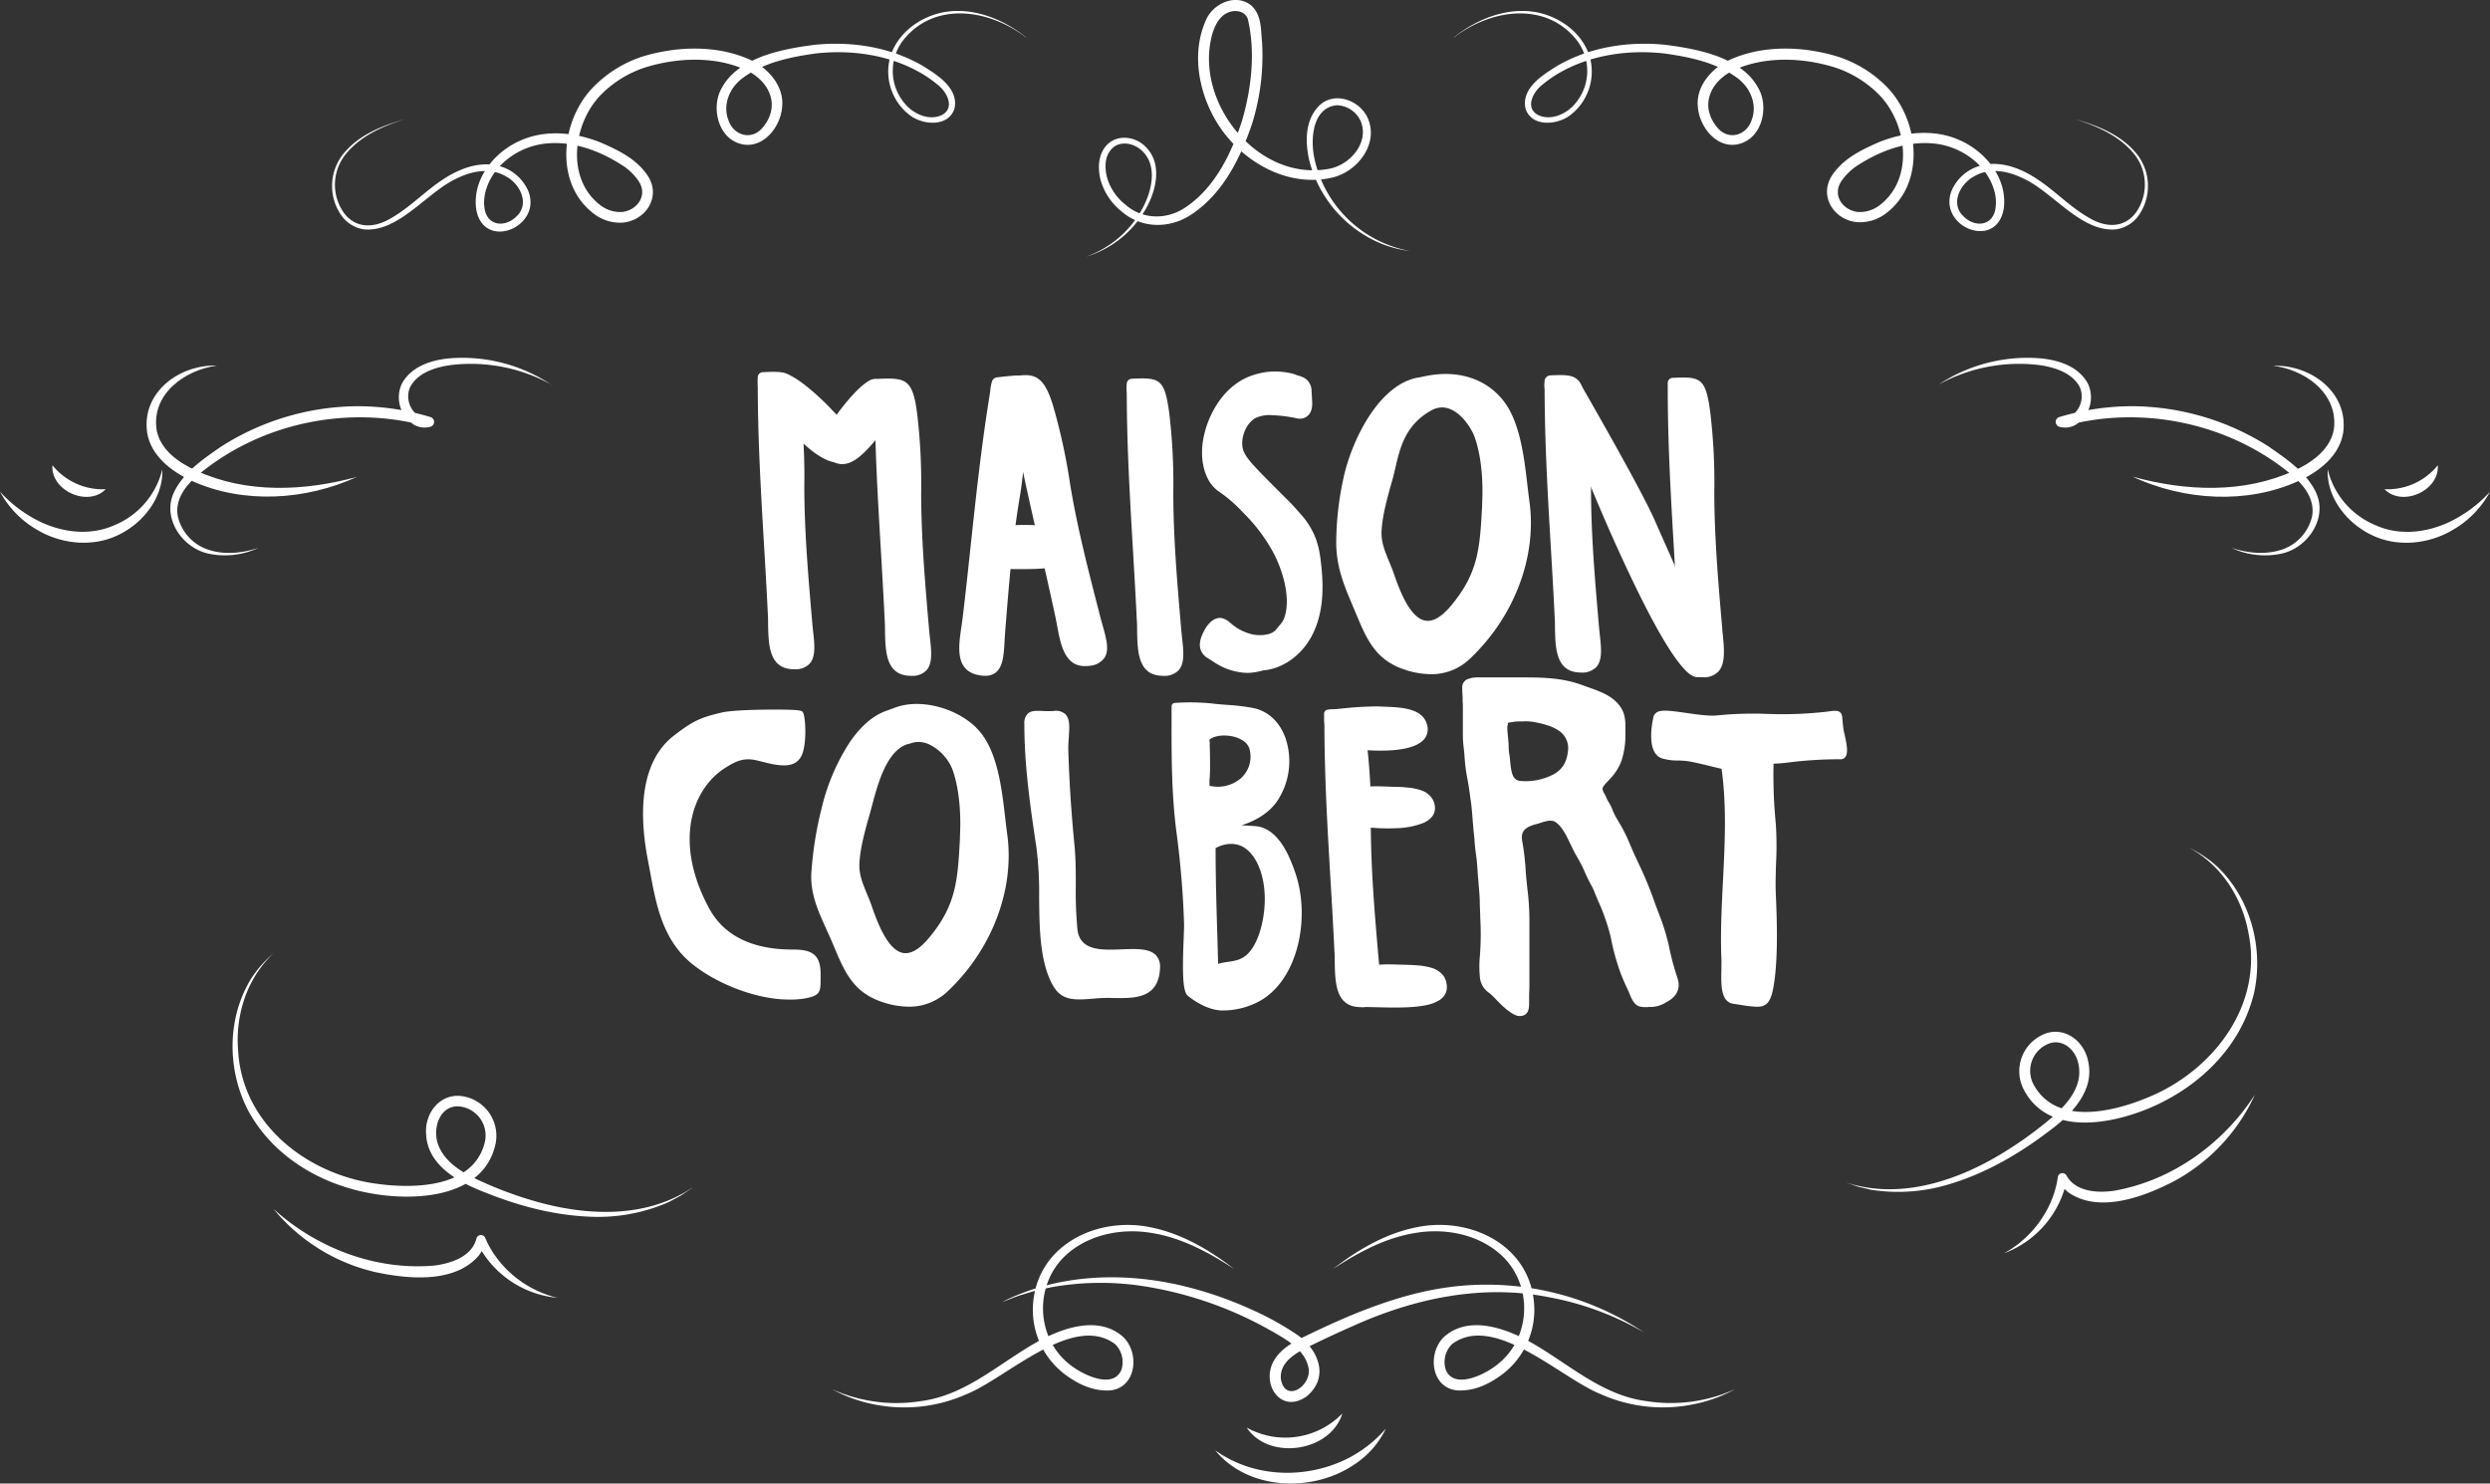 <svg id="Layout" xmlns="http://www.w3.org/2000/svg" viewBox="0 0 712.4 424.46"><rect x="0" y="0" width="712.4" height="424.46" fill="#333333" stroke="none"/><defs><style>.cls-1{fill:#fff;}</style></defs><path class="cls-1" d="M561.21,302.66c0,22.35,1.84,43.67,2.88,65.72.32,6.81-.74,15.22,6.89,15.24,6.78,0,5.07-6.29,4.54-12.49-1.11-13-2.3-26.11-2.27-39.36A166.06,166.06,0,0,0,572.07,309c-1.26-9.45-2.55-9.48-10.06-9.13a.85.85,0,0,0-.81.81,20.47,20.47,0,0,0,0,2.73" transform="translate(-343.8 -192.77)"/><path class="cls-1" d="M571,384.25h0c-7.2,0-7.33-6.9-7.45-13,0-1,0-1.93-.07-2.86-.32-6.74-.72-13.52-1.11-20.08-.86-14.56-1.74-29.6-1.77-44.85a21.56,21.56,0,0,1,0-2.79,1.5,1.5,0,0,1,1.42-1.42c7.89-.36,9.41-.12,10.72,9.68a166.11,166.11,0,0,1,1.18,22.82c0,12.56,1.06,25.17,2.11,37.36l.17,1.94c.07.8.15,1.61.24,2.39.41,3.71.79,7.21-1,9.22A5.58,5.58,0,0,1,571,384.25Zm-9.2-81.59h0c0,15.49.9,30.8,1.78,45.6.38,6.56.78,13.34,1.1,20.09,0,.94.06,1.92.08,2.9.13,7.08.63,11.72,6.17,11.73h0a4.4,4.4,0,0,0,3.44-1.16c1.41-1.57,1.06-4.8.68-8.22-.08-.8-.17-1.61-.24-2.42l-.17-1.94c-1.05-12.22-2.14-24.85-2.11-37.47a168.11,168.11,0,0,0-1.17-22.65c-1.2-8.95-2.14-8.91-9.4-8.57a.23.23,0,0,0-.21.21C561.8,301.35,561.79,302,561.81,302.66Z" transform="translate(-343.8 -192.77)"/><path class="cls-1" d="M567.48,304.58a13.52,13.52,0,0,0-2.73,3c2.72,5.62,17.44,22.74,22,14.86,2.56-4.36-2.83-9.07-6.36-12.88-2.13-2.31-15.69-15.12-14.09-6.39" transform="translate(-343.8 -192.77)"/><path class="cls-1" d="M583.41,325.09h-.2c-6.55-.26-16.68-12.41-19-17.26l-.17-.37.25-.31.4-.51a11,11,0,0,1,2.49-2.6l.68,1.08a10.19,10.19,0,0,0-2.16,2.3l-.16.2c2.57,4.89,12.16,16,17.75,16.19a3.12,3.12,0,0,0,3-1.72c2-3.44-1.71-7.33-5-10.77-.45-.46-.88-.92-1.29-1.36-3-3.24-10.92-10-12.76-9.12-.36.18-.45,1-.23,2.19l-1.26.23c-.13-.71-.52-2.85.92-3.56,3.45-1.74,14.16,9.28,14.27,9.39.4.44.83.89,1.27,1.35,3.42,3.57,7.67,8,5.17,12.3A4.4,4.4,0,0,1,583.41,325.09Z" transform="translate(-343.8 -192.77)"/><path class="cls-1" d="M594.66,304.54c0,22.35,1.83,43.67,2.88,65.72.32,6.81-.75,15.22,6.89,15.24,6.77,0,5.07-6.28,4.54-12.49-1.12-13-2.31-26.11-2.28-39.36a164.57,164.57,0,0,0-1.18-22.73c-1.3-9.75-3.18-9.44-11.35-9.07a13.24,13.24,0,0,0-.07,3.38" transform="translate(-343.8 -192.77)"/><path class="cls-1" d="M604.45,386.13h0c-7.21,0-7.34-6.9-7.45-13,0-1,0-1.93-.08-2.86-.32-6.74-.72-13.51-1.1-20.06-.86-14.6-1.75-29.69-1.78-45l-.56.1a13.93,13.93,0,0,1,.07-3.57l.49-.56.64,0c8.2-.38,10.18-.1,11.49,9.65a169.1,169.1,0,0,1,1.18,22.81c0,12.57,1.06,25.17,2.1,37.36l.17,1.94c.07.81.16,1.61.25,2.4.4,3.7.79,7.21-1,9.21A5.56,5.56,0,0,1,604.45,386.13Zm-9.79-81.59h.64c0,15.5.9,30.81,1.77,45.61.39,6.56.78,13.33,1.1,20.08.05.94.07,1.92.08,2.9.14,7.08.64,11.72,6.18,11.73h0a4.42,4.42,0,0,0,3.44-1.15c1.42-1.58,1.06-4.81.69-8.22-.09-.8-.18-1.62-.25-2.43l-.17-1.94c-1-12.22-2.13-24.85-2.11-37.47A166.48,166.48,0,0,0,604.88,311c-1.2-8.95-2.57-8.89-10.15-8.54A14.08,14.08,0,0,0,594.66,304.54Z" transform="translate(-343.8 -192.77)"/><path class="cls-1" d="M598.68,303.65c-.61-1.1-4.32-1.62-4.67-1.74a.91.91,0,0,0-.86.17c-5.49,3.49-18.64,18.6-10.48,22.43,4.58,2.15,8.79-3.65,12.26-7.51,2.1-2.33,12-14.22,3.42-11.84" transform="translate(-343.8 -192.77)"/><path class="cls-1" d="M584.77,325.56a5.32,5.32,0,0,1-2.28-.52,4.82,4.82,0,0,1-3-4.24c-.23-3.56,2.54-7.95,4.9-11,2.65-3.44,5.9-7.05,8.46-8.31a2.44,2.44,0,0,1,1.41-.24,1.59,1.59,0,0,0,.42.09c2.37.48,4.06,1,4.6,1.94l-1.12.63c-.16-.29-.94-.75-3.73-1.32-.3-.06-.51-.1-.59-.13s-.13,0-.26.08c-4.51,2.86-13.17,12.7-12.82,18.18a3.53,3.53,0,0,0,2.23,3.16c3.61,1.7,7.15-2.36,10.27-5.95.42-.48.84-1,1.24-1.4,3.73-4.15,7.35-9.61,6.6-10.84-.18-.28-.93-.42-2.54,0l-.34-1.23c.77-.21,3.1-.86,4,.53,1.74,2.81-5.86,11.39-6.73,12.36-.4.44-.81.91-1.23,1.39C591.58,321.85,588.34,325.56,584.77,325.56Z" transform="translate(-343.8 -192.77)"/><path class="cls-1" d="M627.9,303.9c-3.68,22-5.39,43.37-8,65.3-.8,6.76-3.24,14.89,4.29,16.16,6.68,1.13,6-5.36,6.53-11.57,1-13,2-26.13,4.25-39.19,1.31-7.73,1.4-15,2.59-22.62,1.77-11.31,3.54-12-8.3-10.64-.83.09-1,.45-1.19,1.26a14.05,14.05,0,0,0-.34,2.34" transform="translate(-343.8 -192.77)"/><path class="cls-1" d="M625.62,386.13a9.57,9.57,0,0,1-1.54-.14c-7.1-1.2-6.09-8-5.2-14,.14-1,.28-1.91.39-2.84.8-6.7,1.52-13.46,2.22-20,1.55-14.41,3.14-29.3,5.6-44.25a15.2,15.2,0,0,1,.36-2.42c.19-.84.46-1.61,1.73-1.76,5.86-.68,8.36-.83,9.57.45s.76,3.34.07,7.22c-.2,1.09-.41,2.32-.63,3.71-.57,3.6-.89,7.21-1.2,10.7-.35,3.87-.71,7.86-1.39,11.92-2.1,12.39-3.11,25-4.09,37.2l-.15,1.94c-.06.8-.11,1.61-.15,2.4-.21,3.73-.41,7.24-2.51,8.92A4.75,4.75,0,0,1,625.62,386.13ZM628.46,304h.07c-2.55,15.28-4.19,30.52-5.77,45.26-.7,6.53-1.42,13.29-2.22,20-.11.94-.26,1.91-.4,2.88-1,7-1.31,11.66,4.16,12.58a4.39,4.39,0,0,0,3.6-.57c1.66-1.32,1.84-4.56,2-8,.05-.8.09-1.62.16-2.43l.15-1.94c1-12.22,2-24.86,4.1-37.31.68-4,1-8,1.38-11.82.31-3.51.63-7.15,1.21-10.79.22-1.4.44-2.64.63-3.73.6-3.36,1-5.38.26-6.13s-3.76-.6-8.49,0c-.42,0-.48.06-.64.77C628.61,303.11,628.53,303.57,628.46,304Z" transform="translate(-343.8 -192.77)"/><path class="cls-1" d="M632.63,304.34c3.68,22,9,42.76,13.66,64.34,1.44,6.67,1.77,15.14,9.3,13.9,6.69-1.1,4-7,2.42-13.07-3.24-12.66-6.57-25.37-8.72-38.44a167.34,167.34,0,0,0-4.9-22.23c-2.9-9.4-5.69-8.61-13.08-7.33a15.64,15.64,0,0,0,.87,3.6" transform="translate(-343.8 -192.77)"/><path class="cls-1" d="M654.16,383.34c-5.77,0-6.92-6.19-7.95-11.71-.17-.95-.35-1.9-.55-2.81-1.42-6.6-2.93-13.22-4.39-19.62-3.25-14.26-6.61-29-9.16-44.07l-.54.19a16.4,16.4,0,0,1-.89-3.79l0-.56,1.22-.21c7-1.21,10.15-1.76,13.13,7.89A169.41,169.41,0,0,1,649.92,331c2,12.41,5.19,24.67,8.23,36.53l.48,1.86c.2.78.42,1.56.64,2.33,1,3.58,2,7,.52,9.25a5.62,5.62,0,0,1-4.09,2.28A9.5,9.5,0,0,1,654.16,383.34Zm-20.9-79.11c2.55,15.28,6,30.23,9.25,44.68,1.46,6.41,3,13,4.4,19.64.2.92.38,1.88.56,2.85,1.29,7,2.55,11.45,8,10.55a4.39,4.39,0,0,0,3.22-1.71c1.14-1.79.26-4.91-.67-8.22-.22-.77-.44-1.56-.64-2.35l-.48-1.86c-3-11.89-6.21-24.18-8.26-36.64A167.36,167.36,0,0,0,643.78,309c-2.64-8.58-4.92-8.19-11.69-7H632a18.53,18.53,0,0,0,.58,2.31Z" transform="translate(-343.8 -192.77)"/><path class="cls-1" d="M649.16,349a13.57,13.57,0,0,0-.24-4c-5.94-1.94-28.48-3.21-26,5.58,1.38,4.87,8.51,4.26,13.7,4.35,3.14.07,18.59-.26,11.19-5.17" transform="translate(-343.8 -192.77)"/><path class="cls-1" d="M637.49,355.59h-2.74c-5,0-11.11,0-12.45-4.81a4.38,4.38,0,0,1,1.18-4.61c4.72-4.54,20.51-3.42,25.64-1.75l.38.13,0,.4c0,.2.06.41.09.64a10.93,10.93,0,0,1,.14,3.6l-1.24-.27a10.29,10.29,0,0,0-.16-3.14c0-.09,0-.18,0-.26-5.3-1.54-19.94-2.31-24,1.57a3.1,3.1,0,0,0-.84,3.35c1.08,3.84,6.47,3.86,11.22,3.87l1.87,0c5.56.11,12.08-.73,12.51-2.11.1-.31-.29-1-1.68-1.89l.7-1.07c.67.44,2.69,1.78,2.2,3.34C649.49,355.35,640.53,355.59,637.49,355.59Z" transform="translate(-343.8 -192.77)"/><path class="cls-1" d="M666.79,304.54c0,22.35,1.83,43.67,2.88,65.72.32,6.81-.75,15.22,6.89,15.24,6.77,0,5.07-6.28,4.54-12.49-1.12-13-2.31-26.11-2.28-39.36a166.15,166.15,0,0,0-1.17-22.73c-1.27-9.45-2.54-9.48-10-9.13a.88.88,0,0,0-.83.79,11.73,11.73,0,0,0,0,2.59" transform="translate(-343.8 -192.77)"/><path class="cls-1" d="M676.58,386.13h0c-7.21,0-7.34-6.9-7.45-13,0-1,0-1.94-.08-2.87-.32-6.74-.72-13.51-1.1-20.06-.86-14.61-1.75-29.71-1.78-45a11.94,11.94,0,0,1,0-2.7,1.51,1.51,0,0,1,1.43-1.37c7.87-.36,9.39-.12,10.71,9.69a169.1,169.1,0,0,1,1.18,22.81c0,12.58,1.06,25.19,2.11,37.4l.16,1.9c.07.81.16,1.61.25,2.4.4,3.71.79,7.21-1,9.21A5.56,5.56,0,0,1,676.58,386.13Zm-9.22-81.59h.07c0,15.5.9,30.81,1.77,45.61.39,6.56.78,13.33,1.1,20.08.05.94.07,1.92.09,2.9.13,7.08.63,11.72,6.17,11.73h0a4.42,4.42,0,0,0,3.44-1.15c1.42-1.58,1.06-4.81.69-8.22-.09-.8-.18-1.62-.25-2.43l-.16-1.9c-1-12.23-2.14-24.88-2.12-37.51A166.48,166.48,0,0,0,677,311c-1.2-8.95-2-8.91-9.38-8.57a.22.22,0,0,0-.22.21A12.68,12.68,0,0,0,667.36,304.54Z" transform="translate(-343.8 -192.77)"/><path class="cls-1" d="M720.61,351.19a23.44,23.44,0,0,0-1-3.79,21.79,21.79,0,0,0-4.43-7.18c-1.31-1.46-2.28-2.59-2.58-2.9-11.43-11.58-13.9-13.58-14.13-17.12-.21-3.28,1.56-7,4.23-8.39a10,10,0,0,1,5.06-.82,40.41,40.41,0,0,1,6.28.72,5.1,5.1,0,0,0,2.12.22c1.92-.46,2.39-2.22,2.3-4.05-.06-1.19-.12-2.38-.19-3.57a3.61,3.61,0,0,0-.61-1.74,3.36,3.36,0,0,0-1.39-1.22c-.21-.13-1.45-.49-1.69-.58s.33.16,0,0a9.13,9.13,0,0,0-2.15-.63A18.33,18.33,0,0,0,694,306.61c-4.73,5.71-7.93,15.69-4.14,23,1.91,3.7,3.53,2.7,9.93,9.44a48.69,48.69,0,0,1,8.9,11.88c3.7,7.27,4.92,15.28,2.59,19.84a25.6,25.6,0,0,1-2.1,2.64c-1.51,1.85-5,2-7.1,1.59a15,15,0,0,1-6.64-3.32,5.56,5.56,0,0,0-2.36-1.4c-1.68-.29-3.13,1.2-4,2.66-1.13,1.89-2.21,4.43-.86,6.39a3.82,3.82,0,0,0,1.34,1.21,38.38,38.38,0,0,0,4.18,2.49,17.28,17.28,0,0,0,7,1.64,17.05,17.05,0,0,0,3.27-.36,7.77,7.77,0,0,1,1.66-.34c5.64-.7,10.52-4.89,13-9.87,3-6,3.13-13.12,2.38-19.83C720.93,353.23,720.79,352.21,720.61,351.19Z" transform="translate(-343.8 -192.77)"/><path class="cls-1" d="M700.78,385.3h0a17.94,17.94,0,0,1-7.21-1.7,22.67,22.67,0,0,1-3-1.76l-1.2-.76a4.49,4.49,0,0,1-1.54-1.4c-1.22-1.78-.94-4.09.84-7.08,1.3-2.17,3-3.25,4.65-3a5.57,5.57,0,0,1,2.49,1.4l.18.14a14.16,14.16,0,0,0,6.35,3.18c1.87.35,5.14.28,6.49-1.36l.87-1.05a11.8,11.8,0,0,0,1.15-1.48c2.16-4.23,1.12-12-2.59-19.26a48.22,48.22,0,0,0-8.79-11.73,41.69,41.69,0,0,0-6.46-5.71,9.78,9.78,0,0,1-3.58-3.87c-3.85-7.44-.7-17.76,4.22-23.7a20.2,20.2,0,0,1,5.73-4.82,19.94,19.94,0,0,1,13.28-1.87,9.45,9.45,0,0,1,2.27.67l.33.1a8.21,8.21,0,0,1,1.46.53l.08.05a3.69,3.69,0,0,1,1.54,1.41,4.23,4.23,0,0,1,.69,2l.19,3.57c.13,2.57-.86,4.24-2.8,4.7a4.26,4.26,0,0,1-2-.13l-.4-.08a40.07,40.07,0,0,0-6.18-.72,9.5,9.5,0,0,0-4.74.76c-2.38,1.24-4.08,4.66-3.88,7.78.18,2.84,2,4.73,9.93,12.67l4,4c.16.16.5.55,1,1.08l1.64,1.84a22.46,22.46,0,0,1,4.55,7.4,23.38,23.38,0,0,1,1,3.89h0c.16.9.3,1.89.43,3.1,1,8.52.18,14.93-2.44,20.2-2.75,5.53-8,9.54-13.49,10.22a5.85,5.85,0,0,0-1.25.23l-.32.08A17.77,17.77,0,0,1,700.78,385.3Zm-8.08-14.43c-1.49,0-2.68,1.8-3,2.39-1.51,2.51-1.8,4.37-.89,5.7a3.17,3.17,0,0,0,1.16,1c.41.25.82.52,1.22.78a23.34,23.34,0,0,0,2.88,1.67,16.7,16.7,0,0,0,6.7,1.58h0a16.47,16.47,0,0,0,3.06-.34l.32-.09a7.71,7.71,0,0,1,1.43-.26c5-.63,9.94-4.36,12.5-9.52s3.24-11.23,2.32-19.48c-.14-1.19-.27-2.15-.43-3a23.13,23.13,0,0,0-1-3.68,21.2,21.2,0,0,0-4.3-7l-1.65-1.84c-.44-.51-.76-.88-.91-1l-4-4c-8.16-8.22-10.09-10.17-10.31-13.49-.23-3.64,1.73-7.5,4.57-9a10.58,10.58,0,0,1,5.38-.9,40.37,40.37,0,0,1,6.38.74l.43.09a3.27,3.27,0,0,0,1.42.13c.48-.12,2-.47,1.81-3.39l-.18-3.57a3.21,3.21,0,0,0-.53-1.47A2.68,2.68,0,0,0,716,302l-.08-.05c-.14-.07-.87-.3-1.18-.4l-.18-.05a1.36,1.36,0,0,1-.25-.07.77.77,0,0,1-.18-.1,8.66,8.66,0,0,0-1.84-.51,18.64,18.64,0,0,0-12.44,1.73,19.2,19.2,0,0,0-5.36,4.51c-4.66,5.63-7.67,15.35-4.07,22.3a8.51,8.51,0,0,0,3.21,3.43,43.65,43.65,0,0,1,6.62,5.86,49,49,0,0,1,9,12c4,7.76,5,15.77,2.59,20.42a11.14,11.14,0,0,1-1.32,1.72l-.86,1C707.89,376,704,376,702,375.62a15.61,15.61,0,0,1-6.92-3.45l-.18-.15A4.47,4.47,0,0,0,693,370.9Z" transform="translate(-343.8 -192.77)"/><path class="cls-1" d="M780.74,336.31c-1.22-8.75-1.73-21.49-7.39-28.6-5-6.25-13-8.48-21.55-6.71l1.69.36c-13.22-1.78-22.12,17.28-24.51,27.52a86.35,86.35,0,0,0-2.24,19c0,7.43,2.54,13,5.28,19.46,3,7.14,5.3,13.36,13.18,16.21,6.69,2.41,13.47,2.31,18.77-2.71C775.81,369.57,783,352.66,780.74,336.31Zm-12.2.61c-.66,12.32-.92,19.86-9.17,29.68-9.33,11.1-14.48-1.06-17.43-9.6-1.46-4.24-3.72-7.66-3.51-12.26.23-4.79,1.82-10.2,3.12-14.85,1.8-6.41,2.25-14.94,11.05-20,6.54-4.1,12.26,3.57,13.76,7.73C768.44,323.37,768.87,330.87,768.54,336.92Z" transform="translate(-343.8 -192.77)"/><path class="cls-1" d="M753.19,385.67a24.42,24.42,0,0,1-8.21-1.56c-7.81-2.82-10.3-8.78-13.18-15.68l-.93-2.19c-2.57-6.09-4.79-11.35-4.77-18.4a87.86,87.86,0,0,1,2.26-19.11c2.49-10.65,10.33-26.42,21.58-28l1.73-.36c9.1-1.87,17.18.66,22.18,6.95,4.81,6.05,6,16.1,6.94,24.18.19,1.67.38,3.25.58,4.72,2.21,15.77-4.29,33-17,45A15.83,15.83,0,0,1,753.19,385.67Zm-1.39-83.79c-11.94,0-20.06,18-22.2,27.14a85.89,85.89,0,0,0-2.22,18.82c0,6.8,2.15,11.94,4.67,17.9l.92,2.2c2.77,6.62,5.16,12.34,12.45,15s13.5,1.8,18.11-2.58c12.38-11.73,18.73-28.57,16.58-43.93-.21-1.49-.39-3.08-.59-4.76-.93-7.91-2.08-17.77-6.66-23.53-4.4-5.53-11.39-7.95-19.34-6.77l-.11.65A12.69,12.69,0,0,0,751.8,301.88Zm.54,69.8a5.33,5.33,0,0,1-1-.09c-4.76-.88-7.74-7.77-10-14.39-.4-1.16-.87-2.27-1.32-3.35-1.23-2.92-2.38-5.67-2.22-9.14.21-4.56,1.64-9.63,2.89-14.11l.25-.88c.3-1.06.56-2.17.83-3.34,1.38-5.95,3-12.69,10.51-17.06a7.33,7.33,0,0,1,6.54-.84c4.13,1.42,7.13,6.11,8.14,8.91,2.57,7.11,2.41,16.05,2.22,19.56l0,.65c-.63,11.8-1,19.6-9.28,29.41C757.25,370.11,754.73,371.68,752.34,371.68Zm4.07-62.34a6.52,6.52,0,0,0-3.47,1.07c-7.11,4.11-8.61,10.56-9.93,16.26-.28,1.19-.54,2.31-.84,3.4l-.25.87c-1.24,4.41-2.64,9.41-2.85,13.83-.14,3.18,1,5.81,2.13,8.59.46,1.09.93,2.23,1.35,3.43,2,5.9,4.9,12.78,9,13.54,2.19.41,4.64-1,7.29-4.14,8-9.49,8.35-16.7,9-28.66l0-.64c.39-7.26-.39-14.21-2.14-19.07-.89-2.47-3.67-6.87-7.36-8.14A6,6,0,0,0,756.41,309.34Z" transform="translate(-343.8 -192.77)"/><path class="cls-1" d="M786.33,303.6c0,22.35,1.83,43.67,2.88,65.72.32,6.81-.75,15.22,6.89,15.24,6.77,0,5.07-6.29,4.53-12.49-1.11-13-2.3-26.11-2.27-39.36A164.57,164.57,0,0,0,797.18,310c-1.25-9.37-2.47-9.48-9.81-9.14a1.09,1.09,0,0,0-1,1,10.15,10.15,0,0,0,0,2.4" transform="translate(-343.8 -192.77)"/><path class="cls-1" d="M796.12,385.19h0c-7.2,0-7.33-6.9-7.44-13,0-1,0-1.93-.08-2.86-.32-6.74-.72-13.52-1.11-20.08-.85-14.6-1.74-29.7-1.77-45a10.54,10.54,0,0,1,0-2.52,1.74,1.74,0,0,1,1.64-1.56c7.53-.34,9.17-.08,10.48,9.69A169.33,169.33,0,0,1,799,332.71c0,12.57,1.06,25.17,2.1,37.36l.17,1.94c.07.8.16,1.61.24,2.4.41,3.7.8,7.21-1,9.21A5.56,5.56,0,0,1,796.12,385.19ZM786.9,303.6H787c0,15.49.9,30.8,1.77,45.6.38,6.56.78,13.34,1.1,20.09,0,.94.07,1.92.08,2.9.14,7.08.64,11.72,6.18,11.73h0a4.38,4.38,0,0,0,3.44-1.16c1.42-1.57,1.06-4.8.69-8.21-.09-.8-.18-1.62-.25-2.43l-.17-1.94c-1.05-12.22-2.13-24.85-2.11-37.47a166.48,166.48,0,0,0-1.17-22.65c-1.2-8.95-2.1-8.91-9.15-8.58a.45.45,0,0,0-.43.4A12.15,12.15,0,0,0,786.9,303.6Z" transform="translate(-343.8 -192.77)"/><path class="cls-1" d="M793.89,305.49c-1.46-.38-2.62,1.18-3.52,2,6,18.74,34.87,87.82,40.54,77.28,3-5.59-7.45-27.18-14.38-43-4.19-9.55-21.66-39.71-21.66-39.71" transform="translate(-343.8 -192.77)"/><path class="cls-1" d="M829.39,386.48h-.21c-3.88-.35-10.93-11.57-21-33.34-8-17.23-15.62-36.64-18.45-45.45l-.13-.39L790,307l.47-.46c.88-.88,2.07-2.08,3.64-1.68l-.33,1.24c-.85-.23-1.67.61-2.41,1.34l-.22.22c6.24,19.18,30.72,76.85,38.19,77.53.29,0,.67,0,1.06-.75,2.46-4.58-5.33-22-11.59-36.07-1-2.18-1.92-4.31-2.81-6.34-4.13-9.42-21.46-39.35-21.63-39.65l1.1-.64c.18.3,17.54,30.3,21.7,39.77.89,2,1.84,4.16,2.81,6.34,7,15.76,14.3,32.06,11.54,37.2A2.31,2.31,0,0,1,829.39,386.48Z" transform="translate(-343.8 -192.77)"/><path class="cls-1" d="M821.52,304.27c0,22.34,1.84,43.66,2.88,65.71.32,6.81-1.1,15.91,6.54,15.92,6.77,0,5.42-7,4.89-13.17-1.12-13-2.3-26.1-2.28-39.36a164.65,164.65,0,0,0-1.17-22.73c-1.27-9.46-2.57-9.47-10.11-9.12a.8.8,0,0,0-.76.77c0,.87.07,1.88,0,2.7" transform="translate(-343.8 -192.77)"/><path class="cls-1" d="M831,386.54h0c-7,0-7.08-7-7.11-13.13,0-1.19,0-2.31-.07-3.4-.32-6.74-.71-13.52-1.1-20.07-.87-14.82-1.77-30.15-1.77-45.67h0c0-.26,0-.52,0-.79s0-.82,0-1.21a1.45,1.45,0,0,1,1.37-1.39c7.93-.37,9.46-.13,10.77,9.68a167.48,167.48,0,0,1,1.18,22.81c0,12.57,1.06,25.17,2.11,37.36l.17,1.95c0,.56.1,1.13.15,1.7.4,4.06.8,8.26-1.27,10.53A5.66,5.66,0,0,1,831,386.54ZM822.16,305c0,15.23.92,30.29,1.77,44.85.39,6.56.79,13.34,1.11,20.09.05,1.11.06,2.31.06,3.46,0,7.15.47,11.84,5.84,11.86h0a4.41,4.41,0,0,0,3.45-1.22c1.69-1.85,1.31-5.77.94-9.55-.05-.58-.11-1.15-.16-1.71l-.16-2c-1-12.21-2.14-24.85-2.11-37.47a168,168,0,0,0-1.17-22.64c-1.2-9-2.14-8.91-9.45-8.58a.16.16,0,0,0-.15.15c0,.37,0,.76,0,1.15S822.19,304.52,822.16,305Z" transform="translate(-343.8 -192.77)"/><path class="cls-1" d="M572.88,396.72c.73.17,1.35,8.68-.33,12-1.95,3.87-7.65,2-11.8,1s-6.46.07-9.86,2.23c-13.86,8.81-11.89,27.61-4.81,40.81,5.08,9.46,14.65,12.27,24.54,12.27,5.21,0,7.48,1.11,7.34,6.89-.1,4.29.42,5.07-4.38,5.89-10.76,1.83-26.15-4.34-33.32-11.53-7.42-7.42-8.52-17.6-10.44-27.49-2.21-11.38-3-27.18,7.19-35.06,5.14-4,7.29-5.07,13.51-6.5,4.7-1.09,22.15-.91,22.36-.49" transform="translate(-343.8 -192.77)"/><path class="cls-1" d="M569.51,478.75c-10.61,0-23.49-5.81-29.7-12-6.71-6.71-8.38-15.72-10-24.44l-.63-3.38c-2.31-11.87-2.9-27.71,7.42-35.69,5.35-4.13,7.54-5.19,13.75-6.62,2.93-.67,10.07-.79,13-.82,6.74-.05,8.89.13,9.63.36v0a.94.94,0,0,1,.62.56c.71,1.51,1.09,9.16-.52,12.34-2,4-7.19,2.66-11.36,1.61l-1.16-.29c-3.71-.9-5.88-.07-9.36,2.14-9.36,6-14.78,21-4.59,40,4.24,7.91,12.3,11.93,24,11.93h0c2.45,0,4.92.21,6.4,1.73,1.14,1.16,1.64,3,1.57,5.82,0,.42,0,.81,0,1.16,0,3.58-.24,4.54-4.9,5.34A25.62,25.62,0,0,1,569.51,478.75ZM565,397c-5.27,0-11.75.2-14.31.79-6,1.37-8.09,2.39-13.26,6.38-9.81,7.58-9.19,22.92-6.95,34.44.22,1.13.42,2.26.63,3.39,1.65,8.92,3.2,17.34,9.63,23.77,6.84,6.85,22,13.19,32.76,11.35,3.8-.65,3.8-.91,3.84-4.09,0-.36,0-.75,0-1.18.06-2.44-.32-4-1.2-4.9s-2.53-1.35-5.5-1.35h0c-12.15,0-20.59-4.24-25.08-12.6-7.41-13.81-9-32.73,5-41.65,3.64-2.32,6.24-3.31,10.35-2.31l1.17.29c3.92,1,8.37,2.12,9.92-.95,1.45-2.88,1-9.89.53-11.13l-.09,0C571.57,397.13,568.55,397,565,397Z" transform="translate(-343.8 -192.77)"/><path class="cls-1" d="M631.33,431.43c-1.22-8.75-1.73-21.48-7.38-28.59-5-6.26-16-9.93-23.74-7.08l3.19.37C590.18,394.36,582,413.76,579.57,424a102.27,102.27,0,0,0-3,18.77c-.29,7.22,3.32,13.14,6.06,19.66,3,7.13,5.31,13.36,13.18,16.2,6.7,2.42,13.48,2.31,18.77-2.71C626.41,464.69,633.62,447.78,631.33,431.43Zm-12.2.61c-.66,12.32-.92,19.86-9.17,29.68-9.33,11.1-14.48-1.06-17.42-9.6-1.46-4.24-3.73-7.65-3.51-12.25.22-4.8,1.82-10.21,3.12-14.85,1.79-6.42,4.33-18.44,11.7-20.07,5.71-2.36,11.6,3.62,13.1,7.78C619,418.49,619.46,426,619.13,432Z" transform="translate(-343.8 -192.77)"/><path class="cls-1" d="M603.79,480.79a24.33,24.33,0,0,1-8.21-1.56c-7.82-2.82-10.31-8.78-13.19-15.68l-.37-.88c-.55-1.31-1.15-2.63-1.73-3.9-2.37-5.21-4.61-10.12-4.38-16a103.52,103.52,0,0,1,3-18.9,59.79,59.79,0,0,1,7.95-18.65c3.21-4.74,6.81-7.81,10.63-9.11h0l2.5-.92c7.69-2.84,19.11.56,24.45,7.28,4.82,6.05,6,16.1,6.94,24.18.19,1.67.38,3.25.58,4.72,2.21,15.77-4.29,33-17,45A15.82,15.82,0,0,1,603.79,480.79Zm-2-84.13c-11.09,0-18.92,16.12-21.58,27.48a102.45,102.45,0,0,0-3,18.66c-.22,5.6,2,10.38,4.27,15.44.58,1.28,1.18,2.6,1.75,3.94l.36.88c2.77,6.62,5.16,12.34,12.45,15s13.5,1.81,18.12-2.57c12.37-11.74,18.72-28.57,16.57-43.94-.21-1.49-.39-3.07-.59-4.75-.93-7.92-2.08-17.77-6.66-23.54-4.37-5.49-13-8.64-20-7.63l-.14,1.16-.44-.05A10.49,10.49,0,0,0,601.77,396.66Zm1.16,70.14a5.33,5.33,0,0,1-1-.09c-4.76-.88-7.74-7.77-10-14.38-.4-1.16-.87-2.28-1.32-3.36-1.22-2.91-2.38-5.67-2.22-9.13.21-4.57,1.64-9.65,2.9-14.13l.24-.86c.17-.59.34-1.23.52-1.89,1.82-6.78,4.58-17,11.61-18.62a8.13,8.13,0,0,1,6.47.25,15,15,0,0,1,7.42,7.92c2.57,7.12,2.41,16.05,2.22,19.57l0,.64c-.63,11.81-1,19.6-9.29,29.41C607.84,465.24,605.32,466.8,602.93,466.8Zm3.6-61.75a6.48,6.48,0,0,0-2.44.49l-.1,0c-6.32,1.39-9,11.21-10.71,17.71-.18.67-.35,1.31-.52,1.9l-.24.87c-1.25,4.41-2.65,9.41-2.86,13.84-.14,3.17,1,5.8,2.13,8.58.46,1.1.94,2.23,1.35,3.43,2,5.9,4.9,12.78,9,13.55,2.18.4,4.64-1,7.29-4.15,8-9.48,8.35-16.7,9-28.65l0-.65c.39-7.26-.4-14.21-2.15-19.07a13.71,13.71,0,0,0-6.74-7.19A7.67,7.67,0,0,0,606.53,405.05Z" transform="translate(-343.8 -192.77)"/><path class="cls-1" d="M637.51,399.9c0,12.16,1.72,23.78,3.5,35.56,1.66,11.07-.72,26.24,3.49,36.66,2.59,6.43,5.61,6.33,13.11,5.64,7.07-.64,17,2.3,17.41-8.09.39-10.63-22.18,2-23.63-11-.89-7.93-.07-16.14-.85-24.08-.88-9-1.5-18.22-1.75-27.38-.15-5.21,1.94-10.84-3.46-10.42-4.51.35-7.82-1.33-7.82,3.08" transform="translate(-343.8 -192.77)"/><path class="cls-1" d="M652.69,478.71c-4.36,0-6.72-1.25-8.78-6.35-2.66-6.56-2.74-14.89-2.81-22.95a103.29,103.29,0,0,0-.73-13.86c-1.72-11.46-3.5-23.32-3.5-35.65a3.79,3.79,0,0,1,.94-2.91c1-.94,2.45-.88,4.32-.8a27.53,27.53,0,0,0,3.15,0,4,4,0,0,1,3.32.92c1.35,1.34,1.17,3.72,1,6.47-.09,1.2-.18,2.43-.15,3.64.24,8.69.83,17.89,1.76,27.34.38,3.87.38,7.86.38,11.71a115.86,115.86,0,0,0,.46,12.36c.7,6.22,6.81,6,12.73,5.76,4-.16,7.76-.3,9.68,1.62a4.77,4.77,0,0,1,1.23,3.68c-.33,8.82-7.22,8.72-13.3,8.62a44.76,44.76,0,0,0-4.69.09C655.75,478.57,654.12,478.71,652.69,478.71Zm-12-81.28a3,3,0,0,0-2,.48,2.76,2.76,0,0,0-.54,2c0,12.24,1.77,24.05,3.49,35.47a104.61,104.61,0,0,1,.73,14c.08,7.94.16,16.14,2.72,22.48,2.38,5.9,4.72,6,12.46,5.25a45.34,45.34,0,0,1,4.83-.09c6,.09,11.72.17,12-7.4a3.43,3.43,0,0,0-.86-2.73c-1.52-1.52-5-1.39-8.72-1.25-5.89.23-13.22.51-14-6.89a113.63,113.63,0,0,1-.46-12.5c0-3.82,0-7.78-.38-11.59-.93-9.48-1.52-18.71-1.76-27.42a36.11,36.11,0,0,1,.15-3.77c.17-2.34.33-4.55-.6-5.48a2.84,2.84,0,0,0-2.32-.55,26,26,0,0,1-3.31,0Z" transform="translate(-343.8 -192.77)"/><path class="cls-1" d="M689.46,417.32l-1.23-.35c.66-2.32.52-6.49.41-9.53,0-1-.07-1.81-.07-2.47h1.28c0,.64,0,1.46.06,2.42C690,410.52,690.18,414.81,689.46,417.32Z" transform="translate(-343.8 -192.77)"/><path class="cls-1" d="M713.8,442.86c-2.17-6.43-5.36-12.65-11-13.08-2.87-.22-5.72-.35-8.56-.41,5.11-.83,10.88-2.95,14.13-7.36,6.57-8.91,4-23.85-6.06-26-3.94-.85-8-.81-11.92-1.32a60.51,60.51,0,0,0-10.47-.14.34.34,0,0,0-.32.36c0,12.44-.16,24.25,1.47,36.46,1.11,8.3,1.83,17.12,2.1,25.58.1,3.24-1.13,18.18.71,20.1,1.47,1.25,5.27,3.92,9.21,4.17a20.37,20.37,0,0,0,9-1.72C713.71,474.74,718.5,456.73,713.8,442.86Zm-24.6-38.69c2.56-2.8,12.11-1.95,12.86,3.46,1.23,8.93-7.8,12.27-12.86,10.44Zm13,61c-3.14,4.14-6.64,2.95-10.47,4.33-.29-11.28-.75-22.47-.75-33.79l-.36-.47c8.84-5.2,15.57,2.84,15.71,14.57C706.4,454.9,705.06,461.38,702.21,465.14Z" transform="translate(-343.8 -192.77)"/><path class="cls-1" d="M694.09,481.87q-.51,0-1,0c-4.63-.28-8.8-3.65-9.59-4.32-1.49-1.54-1.36-8.27-1.05-16.25.07-1.88.14-3.51.11-4.31-.26-8.42-1-17.24-2.09-25.51-1.51-11.28-1.5-22.12-1.48-33.59v-3a1,1,0,0,1,.91-1,61.55,61.55,0,0,1,10.6.15c1.51.19,3.07.31,4.57.42a55.57,55.57,0,0,1,7.4.91c4.11.88,7.3,3.81,9,8.26a20.5,20.5,0,0,1-2.54,18.74c-2.55,3.46-6.47,5.42-9.93,6.52,1.33.07,2.62.15,3.89.24,6.42.49,9.66,7.95,11.55,13.51,4.56,13.47.36,32.34-12.09,37.43A21.68,21.68,0,0,1,694.09,481.87Zm-13.85-86.71v2.71c0,11.42,0,22.21,1.47,33.41a256.86,256.86,0,0,1,2.1,25.64c0,.85,0,2.41-.11,4.4-.17,4.56-.54,14,.65,15.27.41.34,4.48,3.72,8.79,4a19.58,19.58,0,0,0,8.7-1.67c9.74-4,16.67-20.16,11.36-35.84-2.81-8.3-6.12-12.32-10.44-12.64-2.71-.21-5.5-.35-8.53-.41l-.08-1.27c3.59-.58,10.16-2.28,13.72-7.11a19.2,19.2,0,0,0,2.38-17.53c-1.53-4-4.39-6.69-8.07-7.48a53.62,53.62,0,0,0-7.23-.87c-1.52-.12-3.09-.24-4.64-.44A60.24,60.24,0,0,0,680.24,395.16Zm10.88,75.22,0-.89q-.12-4.56-.26-9.11c-.24-8-.49-16.28-.49-24.49l-.67-.86.63-.37c3.47-2,6.84-2.26,9.75-.62,4.18,2.36,6.83,8.39,6.92,15.73.06,5-1.23,11.76-4.26,15.75-2.3,3-4.85,3.42-7.32,3.79a17.86,17.86,0,0,0-3.45.76Zm.47-35,0,0v.22c0,8.25.24,16.59.49,24.66q.12,4.13.23,8.27a22.85,22.85,0,0,1,2.86-.56c2.42-.37,4.51-.68,6.49-3.3,2.85-3.75,4.06-10.21,4-15-.09-6.89-2.49-12.5-6.28-14.63C697.12,433.85,694.42,433.94,691.59,435.41Zm.58-16.21a9.37,9.37,0,0,1-3.19-.53l-.42-.15v-14.6l.17-.18c1.6-1.75,5.54-2.29,9-1.23,2.86.89,4.68,2.72,5,5a9.61,9.61,0,0,1-3.37,9.17A11.61,11.61,0,0,1,692.17,419.2Zm-2.33-1.59a10.16,10.16,0,0,0,8.68-1.89,8.25,8.25,0,0,0,2.91-8c-.34-2.47-2.73-3.56-4.12-4-2.77-.86-6.1-.53-7.47.71Z" transform="translate(-343.8 -192.77)"/><path class="cls-1" d="M723.32,399.33c0,22.35,1.84,43.67,2.88,65.72.32,6.81-.74,15.22,6.89,15.23,6.78,0,5.07-6.28,4.54-12.48-1.12-13-2.3-26.11-2.27-39.36a166.06,166.06,0,0,0-1.18-22.73c-1.28-9.55-2.78-9.59-10.5-9.23a.48.48,0,0,0-.47.51c.06,1,0,2.26.11,3.09" transform="translate(-343.8 -192.77)"/><path class="cls-1" d="M733.12,480.92h0c-7.2,0-7.33-6.9-7.45-13,0-1,0-1.93-.08-2.86-.31-6.74-.71-13.52-1.1-20.07-.86-14.57-1.74-29.62-1.77-44.88a13.1,13.1,0,0,1-.09-1.84c0-.43,0-.86,0-1.26a1.06,1.06,0,0,1,.29-.81,1.13,1.13,0,0,1,.79-.38c8.08-.37,9.84-.1,11.16,9.78A167.7,167.7,0,0,1,736,428.44c0,12.58,1.06,25.19,2.11,37.39l.17,1.91c.07.8.15,1.6.24,2.39.41,3.71.79,7.21-1,9.22A5.58,5.58,0,0,1,733.12,480.92Zm-9.23-81.59H724c0,15.5.9,30.8,1.77,45.61.39,6.55.79,13.33,1.11,20.08,0,.94.06,1.92.08,2.9.13,7.08.63,11.71,6.17,11.73h0a4.4,4.4,0,0,0,3.44-1.16c1.41-1.57,1.06-4.8.68-8.22-.09-.8-.17-1.61-.24-2.42l-.17-1.91c-1.05-12.23-2.14-24.87-2.11-37.5a168.11,168.11,0,0,0-1.17-22.65c-1.21-9-2.35-9-9.69-8.68,0,.38,0,.78,0,1.18S723.88,399,723.89,399.33Z" transform="translate(-343.8 -192.77)"/><path class="cls-1" d="M725.26,401a13.6,13.6,0,0,0,.1,4c5.87,2.14,28.36,4.19,26.18-4.68-1.2-4.91-8.35-4.54-13.53-4.82-3.14-.17-11.34.76-14,.94" transform="translate(-343.8 -192.77)"/><path class="cls-1" d="M739,407.53a47.46,47.46,0,0,1-13.89-1.91l-.37-.13,0-.4c0-.2-.05-.42-.07-.64a11.22,11.22,0,0,1,0-3.61l1.24.31a10.15,10.15,0,0,0,0,3.15l0,.25c5.24,1.72,19.84,3,24-.74a3.09,3.09,0,0,0,.95-3.32c-.95-3.87-6.33-4.08-11.08-4.25l-1.87-.08a100.85,100.85,0,0,0-10.57.65c-1.41.13-2.62.24-3.4.29l-.08-1.27c.76-.05,2-.16,3.36-.29a103.68,103.68,0,0,1,10.76-.66l1.85.08c4.94.19,11.09.42,12.27,5.23a4.38,4.38,0,0,1-1.34,4.57C748.54,406.81,743.87,407.53,739,407.53Z" transform="translate(-343.8 -192.77)"/><path class="cls-1" d="M727.62,423.4a13.28,13.28,0,0,0,.11,4c5.87,2.14,28.35,4.19,26.18-4.68-1.21-4.91-8.36-4.54-13.54-4.82-3.14-.17-18.59-.37-11.37,4.78" transform="translate(-343.8 -192.77)"/><path class="cls-1" d="M728.24,423.55a6.39,6.39,0,0,0-.1,1.83c0,.65.12,1.3.18,2l-.39-.51a37.31,37.31,0,0,0,7.52,1.55,52.87,52.87,0,0,0,7.75.37,21.87,21.87,0,0,0,7.53-1.29,6.51,6.51,0,0,0,1.6-.93A4.84,4.84,0,0,0,753,426a3.62,3.62,0,0,0,.45-.76,4,4,0,0,0-.28-3.49,5.29,5.29,0,0,0-2.8-2.32,15.2,15.2,0,0,0-3.74-.87c-1.29-.16-2.59-.23-3.89-.3s-2.61-.15-3.91-.18a47.28,47.28,0,0,0-7.8.33,13.68,13.68,0,0,0-1.9.41,3.78,3.78,0,0,0-1.69.89,1,1,0,0,0-.27.87,1.53,1.53,0,0,0,.14.46c.08.14.18.27.26.41a8.53,8.53,0,0,0,1.44,1.31,7.8,7.8,0,0,1-1.46-1.29l-.28-.41a1.63,1.63,0,0,1-.16-.47,1.21,1.21,0,0,1,0-.5,1.43,1.43,0,0,1,.25-.43,3.91,3.91,0,0,1,1.71-.95,14,14,0,0,1,1.92-.44,47.68,47.68,0,0,1,7.83-.49c1.31,0,2.61.08,3.92.11s2.61.09,3.92.22a15.81,15.81,0,0,1,3.88.83,5.89,5.89,0,0,1,3.14,2.53,3.64,3.64,0,0,1,.41.95,4.35,4.35,0,0,1,.23,1,3.94,3.94,0,0,1-.27,2.08,4,4,0,0,1-.53.92,4.77,4.77,0,0,1-.75.74,7,7,0,0,1-1.75,1.07,22.79,22.79,0,0,1-7.8,1.5,54.71,54.71,0,0,1-7.89-.23,38.17,38.17,0,0,1-7.82-1.46l-.35-.12,0-.39c-.07-.65-.17-1.33-.22-2a7.58,7.58,0,0,1,.09-2.21Z" transform="translate(-343.8 -192.77)"/><path class="cls-1" d="M731,474.41c-.28,1.17,1.53,4.72,1.64,5.87,9-.06,26.82,2.34,24.65-6.53-1.21-4.91-8.36-4.54-13.54-4.82-3.14-.17-18.59-.37-11.36,4.78" transform="translate(-343.8 -192.77)"/><path class="cls-1" d="M731.58,474.56a1.48,1.48,0,0,0,0,.5,6,6,0,0,0,.16.68c.13.47.29.94.46,1.42l.53,1.44a8,8,0,0,1,.45,1.63l-.6-.54c5.15.05,10.24.56,15.3.28a29.22,29.22,0,0,0,3.76-.42,11.12,11.12,0,0,0,3.48-1.19,4.38,4.38,0,0,0,1.32-1.17,3.42,3.42,0,0,0,.62-1.61,5,5,0,0,0-.89-3.4,6,6,0,0,0-3-2,17.57,17.57,0,0,0-3.7-.73c-1.26-.14-2.54-.2-3.81-.26s-2.56-.16-3.83-.18a46.29,46.29,0,0,0-7.63.37,12.86,12.86,0,0,0-1.86.42,3.44,3.44,0,0,0-1.63.92,1,1,0,0,0-.21.87,2.06,2.06,0,0,0,.43.83,7.22,7.22,0,0,0,1.42,1.28,7.54,7.54,0,0,1-1.45-1.26,2,2,0,0,1-.45-.84,1,1,0,0,1,.2-.93,3.72,3.72,0,0,1,1.65-1,13.39,13.39,0,0,1,1.87-.45,45.66,45.66,0,0,1,7.66-.52c1.29,0,2.57.07,3.84.1s2.56.08,3.84.19a17.92,17.92,0,0,1,3.82.68,6.57,6.57,0,0,1,3.32,2.12,5.06,5.06,0,0,1,.89,1.82,6.12,6.12,0,0,1,.2,2,4.19,4.19,0,0,1-.71,2,5,5,0,0,1-1.51,1.38,11.75,11.75,0,0,1-3.7,1.37,31.63,31.63,0,0,1-3.86.51c-5.15.38-10.29,0-15.35,0h-.53l-.07-.55a7.74,7.74,0,0,0-.41-1.32l-.54-1.43c-.18-.49-.36-1-.51-1.5a6.55,6.55,0,0,1-.2-.82,2.85,2.85,0,0,1,0-1Z" transform="translate(-343.8 -192.77)"/><path class="cls-1" d="M823.14,472.74a74.75,74.75,0,0,1-2.53-9.53c-.93-4.46-2.7-8.38-4.19-12.63s-3.69-8.69-5.64-12.91c-1.51-3.27-2.67-6.55-4.62-9.6a22.75,22.75,0,0,1-2.1-4.22c-.32-.75-1.21-2-1.46-2.78s-1.12-1.69-1.06-2.67,1.86-2.61,2.58-3.47a14.55,14.55,0,0,0,2.93-4.7,22.9,22.9,0,0,0,1.07-7.59c0-2,.17-4.39-.74-6.25-2.07-4.23-7.16-5.48-11.16-7-5.17-1.93-10.5-2.16-15.94-2.16H766.77a13.84,13.84,0,0,0-1.83.11l-1,.28a1.69,1.69,0,0,0-1,.74,1.91,1.91,0,0,0-.32.8c0,1.62.06,2.27.15,3.65,0,.81.12,1.31.11,2.34s0,2.06,0,3.09v5.1c0,2.14.4,4.18.5,6.29a54.45,54.45,0,0,0,.93,6.73c.51,2.84.55,3.61.87,5.8.38,2.62.45,5.18.86,9.16.22,2.12.25,3.53.56,5.61.38,2.6.38,3.83.62,6.79.19,2.46.44,4.92.5,7.39.12,5.65.52,10.26,0,15.22a31.65,31.65,0,0,0,0,5.84c.29,3.15,2,3.44,4.21,5.81,1.06,1.16,4.54,4.75,6.38,4.81,2.85.09,2.06-2.85,2.2-5.7.09-2.05.06-2.7.08-3.75,0-1.21,0-2.42,0-3.62V463c0-2.44,0-4.88,0-7.32,0-4.7-.79-9.32-1.08-14.05a65.38,65.38,0,0,0-1-8.2c-.58-3.4,1.47-4.69,4.43-5.48,1.94-.51,4.4-1.73,6.22-.4,2.83,2.07,4.15,6.62,5.87,9.47a44.07,44.07,0,0,1,2.87,5.65c.74,1.76,1.78,3.34,2.5,5.09,1.75,4.22,3.78,8.44,4.74,12.94a67.71,67.71,0,0,0,2.77,10.2c.65,1.69,1.42,3.4,2.19,5,.64,1.35,1.21,3.61,2.78,4.2a10.7,10.7,0,0,0,3.39.08,7.9,7.9,0,0,0,4-1.36C823,477.5,824.06,475.54,823.14,472.74Zm-30.06-65.23c-.29,3.23-1.58,5.78-4.52,7.37a18,18,0,0,1-9.72,1.95c-2.84-.3-3.14-2.8-3.51-5.28-.17-1.15-.13-1.74-.29-2.59a17.84,17.84,0,0,1-.25-2.88c0-1.26-.33-3.18-.38-5.51l-.16.12,0-.33a1,1,0,0,1,.19.21v.18c0-1.22.36-1.7-.4-1.65h0a39.51,39.51,0,0,1,4.5-.56,23.89,23.89,0,0,1,4,.12c2.91.51,6,1.2,8.36,3.1A6.62,6.62,0,0,1,793.08,407.51Z" transform="translate(-343.8 -192.77)"/><path class="cls-1" d="M778.55,483.46h-.14c-2.07-.07-5.47-3.53-6.83-5a18.83,18.83,0,0,0-1.73-1.62,6,6,0,0,1-2.65-4.56,31.21,31.21,0,0,1,0-6,79.88,79.88,0,0,0,.1-11c0-1.34-.1-2.72-.13-4.18,0-1.89-.2-3.82-.36-5.68,0-.56-.1-1.12-.14-1.67-.06-.83-.11-1.52-.15-2.15-.11-1.59-.19-2.75-.46-4.6-.2-1.34-.29-2.41-.38-3.54,0-.65-.11-1.32-.19-2.1-.17-1.7-.28-3.15-.39-4.44-.13-1.72-.25-3.2-.46-4.69-.11-.71-.18-1.28-.25-1.81-.15-1.11-.27-2.07-.61-4l-.11-.6a48.34,48.34,0,0,1-.83-6.21c-.05-.89-.14-1.79-.24-2.66a36,36,0,0,1-.27-3.66v-8.19a16.13,16.13,0,0,0-.07-1.69c0-.19,0-.39,0-.61l0-.66c-.07-1-.11-1.67-.11-3a2.72,2.72,0,0,1,.41-1.13,2.38,2.38,0,0,1,1.33-1l.94-.28h0a10.4,10.4,0,0,1,2-.14h13.51c5,0,10.7.17,16.17,2.2.52.2,1.07.39,1.63.59,3.73,1.31,8,2.8,9.88,6.7.9,1.85.85,4.09.81,6.07v.48a23.36,23.36,0,0,1-1.11,7.79,15,15,0,0,1-3,4.89c-.19.23-.44.49-.72.78-.67.68-1.67,1.71-1.71,2.32a2.67,2.67,0,0,0,.51,1.38,6,6,0,0,1,.51,1.05,10.12,10.12,0,0,0,.75,1.43,13.51,13.51,0,0,1,.7,1.3l.26.61a19.33,19.33,0,0,0,1.78,3.51,47.63,47.63,0,0,1,3.46,6.93c.39.92.79,1.84,1.21,2.75l1.28,2.75A106.9,106.9,0,0,1,817,450.37c.42,1.21.88,2.42,1.32,3.59a62.53,62.53,0,0,1,2.89,9.11,74.8,74.8,0,0,0,2.5,9.47h0c1,2.92-.06,5.3-3,6.88l-.17.09a8.22,8.22,0,0,1-4.16,1.35c-.21,0-.46,0-.73,0a7.53,7.53,0,0,1-2.89-.16c-1.51-.56-2.19-2.26-2.75-3.62-.13-.32-.25-.64-.39-.91-.87-1.83-1.61-3.54-2.2-5.08a66.37,66.37,0,0,1-2.8-10.29A58.83,58.83,0,0,0,801,450.45c-.35-.82-.7-1.63-1-2.45s-.79-1.68-1.25-2.55-.87-1.65-1.25-2.53a43.27,43.27,0,0,0-2.83-5.57c-.55-.92-1-2-1.57-3.08-1.14-2.4-2.31-4.87-4.13-6.2-1.22-.9-2.89-.37-4.51.15-.4.13-.79.25-1.17.35-3.33.88-4.4,2.17-4,4.75a68.08,68.08,0,0,1,1,8.27c.11,1.8.3,3.62.49,5.37a74,74,0,0,1,.59,8.73c0,1.8,0,3.61,0,5.42v8.64c0,.45,0,.89,0,1.34,0,.77,0,1.53,0,2.29,0,.32,0,.61,0,.91,0,.67,0,1.43-.08,2.86,0,.56,0,1.14,0,1.7,0,1.58.06,3.07-.82,3.95A2.59,2.59,0,0,1,778.55,483.46ZM765.14,388l-1,.29a1.1,1.1,0,0,0-.6.46,1.75,1.75,0,0,0-.22.5c0,1.29,0,1.94.1,2.92l0,.66c0,.22,0,.41,0,.59,0,.52.07,1,.07,1.8s0,1.33,0,2v6.19a31.52,31.52,0,0,0,.26,3.52c.1.89.2,1.81.24,2.74a47,47,0,0,0,.82,6.05l.1.6c.35,1.93.47,2.9.62,4,.07.53.15,1.09.25,1.8.22,1.53.34,3,.48,4.77.1,1.28.21,2.73.38,4.41.08.79.14,1.47.19,2.13.09,1.11.18,2.16.37,3.46.28,1.9.36,3.07.47,4.69,0,.63.09,1.31.15,2.13,0,.56.09,1.12.14,1.67.16,1.89.32,3.83.37,5.77,0,1.44.08,2.82.12,4.16a80.94,80.94,0,0,1-.1,11.13,30.35,30.35,0,0,0,0,5.72c.18,2,.95,2.62,2.21,3.71a19.73,19.73,0,0,1,1.84,1.73c2.08,2.26,4.72,4.56,5.93,4.6a1.44,1.44,0,0,0,1.09-.29c.49-.49.47-1.72.44-3,0-.58,0-1.17,0-1.78.07-1.4.07-2.15.07-2.81,0-.31,0-.6,0-.93,0-.74,0-1.49,0-2.24,0-.46,0-.91,0-1.36v-8.64c0-1.81,0-3.62,0-5.44a71.85,71.85,0,0,0-.58-8.57c-.19-1.77-.38-3.6-.49-5.43a65.94,65.94,0,0,0-1-8.13c-.71-4.16,2.24-5.5,4.9-6.2L784,427c1.74-.55,3.91-1.24,5.65,0,2.09,1.52,3.38,4.26,4.53,6.68a32.59,32.59,0,0,0,1.52,3,46.46,46.46,0,0,1,2.91,5.73c.35.83.78,1.65,1.2,2.44s.92,1.73,1.3,2.65.68,1.63,1,2.44a59.19,59.19,0,0,1,3.74,10.62,68.79,68.79,0,0,0,2.74,10.1c.59,1.51,1.32,3.19,2.18,5,.14.3.27.63.42,1,.48,1.19,1,2.54,2,2.9a6.89,6.89,0,0,0,2.35.09l.79-.05a6.92,6.92,0,0,0,3.58-1.19l.18-.09c2.39-1.31,3.14-3,2.36-5.36h0a77.07,77.07,0,0,1-2.54-9.6,59.42,59.42,0,0,0-2.84-8.93c-.44-1.18-.9-2.39-1.33-3.62a105.06,105.06,0,0,0-4.33-10.1c-.44-.92-.87-1.84-1.29-2.75s-.83-1.86-1.23-2.78a44.18,44.18,0,0,0-3.35-6.75,20.91,20.91,0,0,1-1.89-3.7l-.26-.61a12.83,12.83,0,0,0-.62-1.16,10.63,10.63,0,0,1-.86-1.66,4.89,4.89,0,0,0-.41-.83,3.74,3.74,0,0,1-.67-2.09c.07-1.08,1.13-2.17,2.06-3.13.26-.27.49-.5.66-.71a13.85,13.85,0,0,0,2.82-4.51,22.15,22.15,0,0,0,1-7.38v-.48c0-1.83.09-3.91-.68-5.48-1.68-3.43-5.65-4.83-9.15-6.06L796,390c-5.26-2-10.65-2.13-15.72-2.13H766.77C766.54,387.89,765.41,387.93,765.14,388Zm15.16,29.57a15,15,0,0,1-1.52-.08c-3.28-.34-3.69-3.16-4.06-5.64l0-.18c-.09-.58-.12-1-.15-1.43s-.06-.74-.13-1.14a17,17,0,0,1-.27-3c0-.52-.07-1.19-.14-2s-.14-1.48-.19-2.32l-.1.07-.26-2.8.56.38-.1-1c.63-.06,1.19-.16,1.74-.26a14.65,14.65,0,0,1,2.82-.31h1a15.73,15.73,0,0,1,3,.14c2.85.5,6.12,1.21,8.65,3.24a7.26,7.26,0,0,1,2.51,6.3c-.33,3.71-1.92,6.29-4.86,7.87A18.8,18.8,0,0,1,780.3,417.54Zm-5.25-16.79c0,1.21.14,2.3.23,3.26.08.8.14,1.49.15,2.07a15.62,15.62,0,0,0,.24,2.77c.08.46.11.85.15,1.26s.06.8.14,1.35l0,.17c.39,2.68.74,4.34,2.92,4.56a17.26,17.26,0,0,0,9.34-1.87c2.57-1.38,3.9-3.57,4.2-6.87l.63.06-.63-.06a6,6,0,0,0-2-5.19c-2.3-1.84-5.37-2.5-8.08-3a13.58,13.58,0,0,0-2.8-.12h-1a13.43,13.43,0,0,0-2.59.28l-.75.13c0,.13,0,.26,0,.4S775.06,400.45,775.05,400.75Z" transform="translate(-343.8 -192.77)"/><path class="cls-1" d="M817.41,398.45c0-.13-2.18,9.17,2,10.67,2.33.83,4.93.43,7.39.81s7.49,1.7,10.09,2.28c2.68,17.9-.73,36.91,0,54.88.19,4.42-1,11.7,2.9,12.25,7.56,1.07,9.31,2,10.44-3.14,1.65-7.56,1.22-19.93.9-27.63-.29-6.82.58-13.35,0-20.21a135,135,0,0,1-.61-17.75c3.57.16,7.43-1.18,19.84-1.25,2.37,0,.46-5.85.15-7.92-.7-4.78.43-5-4.21-4.4-11,1.49-21.54-.13-30.8,1-5.42.67-15.5-2.39-17.47-.91-1.07.56-.61,3.65-.59,2.46" transform="translate(-343.8 -192.77)"/><path class="cls-1" d="M846.48,480.81a33.06,33.06,0,0,1-4.43-.49l-2.29-.35c-3.67-.51-3.56-5.44-3.46-9.78,0-1.11.05-2.15,0-3.07-.31-7.32.08-14.93.45-22.3.54-10.64,1.09-21.63-.41-32.08l-2.55-.61c-2.48-.61-5.3-1.3-7.07-1.57a23.84,23.84,0,0,0-2.82-.2,15.28,15.28,0,0,1-4.68-.64c-4.6-1.63-2.61-10.68-2.45-11.37a2.3,2.3,0,0,1,1-1.74c1.21-.85,4-.5,8.39.13,3.21.47,6.85,1,9.34.68a101.16,101.16,0,0,1,13.86-.39,112.89,112.89,0,0,0,16.93-.62c2.14-.29,3.21-.44,3.9.11s.66,1.25.78,2.53c.05.61.12,1.37.25,2.3.06.4.19,1,.33,1.61.64,2.85,1.09,5.3.18,6.44a1.59,1.59,0,0,1-1.29.6,119.22,119.22,0,0,0-14.91.91,38.4,38.4,0,0,1-4.31.35h0a141.47,141.47,0,0,0,.63,17.05,94,94,0,0,1,.09,11.37c-.09,2.89-.19,5.88-.07,8.87.28,6.42.84,19.78-.91,27.79C850.15,479.83,848.93,480.81,846.48,480.81Zm-28.8-80.33c-.36,2.7-.49,7.16,2,8a14.24,14.24,0,0,0,4.3.57,24.84,24.84,0,0,1,3,.21c1.83.28,4.67,1,7.18,1.59,1.12.27,2.15.52,3,.7l.42.1.07.43c1.6,10.7,1,21.92.49,32.77-.38,7.33-.76,14.91-.45,22.17,0,1,0,2,0,3.16-.09,3.81-.19,8.13,2.35,8.49l2.32.34c5.67.87,6.54,1,7.41-3,1.72-7.85,1.16-21.1.89-27.47-.13-3,0-6.05.07-9a93.4,93.4,0,0,0-.09-11.21,139,139,0,0,1-.61-17.84l0-.64.64,0a29.23,29.23,0,0,0,4.75-.33,123.14,123.14,0,0,1,15.06-.92.3.3,0,0,0,.29-.12c.6-.75-.06-3.75-.42-5.36-.15-.67-.28-1.26-.35-1.7-.14-1-.21-1.75-.27-2.38a3.93,3.93,0,0,0-.3-1.64c-.26-.21-1.55,0-2.92.15a113.16,113.16,0,0,1-17.13.63,101.52,101.52,0,0,0-13.68.39c-2.66.33-6.39-.21-9.69-.69-3.12-.45-6.65-1-7.48-.34l-.08.06c-.34.17-.42,1.45-.34,1.9h.09C818.12,399.82,818.11,400.33,817.68,400.48Zm.14-.86h.2a.64.64,0,0,0-.16-.23A1.85,1.85,0,0,0,817.82,399.62Z" transform="translate(-343.8 -192.77)"/><path class="cls-1" d="M654.69,266.14A29.52,29.52,0,0,0,670,253.56c3.18-5.19,5.48-13.44.23-17.92-2.28-1.95-5.88-2.64-8.18-.45s-2.26,5.75-1.45,8.59a15.47,15.47,0,0,0,5.37,7.69c5.06,4.32,12.15,4.17,17.44.33,8.14-5.66,12.73-15.24,15.73-24.44,2.71-9.27,3.89-19.72,1.67-29.13-.95-2.64-4.23-2.8-6.36-1.52-2.48,1.51-3.64,4.65-4.22,7.51-3.9,19,14.07,40.65,33.91,36.83,5.86-1.1,11.35-7.35,9.05-13.4a7.74,7.74,0,0,0-6.94-4.77c-7,.68-7.59,9.83-6.37,15.31a34.18,34.18,0,0,0,27.25,26.38,31.63,31.63,0,0,1-9.78-2.82,35.13,35.13,0,0,1-19-23.23c-1.14-5.1-1.2-11.21,2.65-15.29,4.36-4.61,12-1.84,14.21,3.54,3.08,7.39-3.25,15.32-10.45,16.85-13.38,3-27-5.45-33.43-16.87-4.77-8.45-6.59-19.3-2.43-28.38,2.05-4.65,8.57-7.61,12.93-4,3,2.75,2.69,7,3.07,10.71A65.24,65.24,0,0,1,702,228.24c-3.33,9.82-8.29,19.82-17.13,25.76-6.24,4.29-14.51,4.29-20.28-.82a17.58,17.58,0,0,1-5.9-8.88c-.9-3.51-.74-7.81,2.19-10.43s7.63-2,10.37.6c5.69,5.15,3.15,14-.53,19.53a29.19,29.19,0,0,1-16,12.14Z" transform="translate(-343.8 -192.77)"/><path class="cls-1" d="M898.32,302.89a46,46,0,0,1,29.06-7.61c5.23.45,11.08,2.23,13.79,7.27a9.24,9.24,0,0,1-3.47,11.73,6,6,0,0,1-4.76.57,1.44,1.44,0,0,1,0-2.74A71.84,71.84,0,0,1,954.77,309,73.4,73.4,0,0,1,993,320.61c5,3.52,10.49,7.14,13.31,12.84,3.67,7.42-2.22,16.1-9.78,17.72a22.69,22.69,0,0,1-14.29-1.64c4.55,1.48,9.52,2,14,.62a13.16,13.16,0,0,0,9-9.42c1-4.57-1.83-8.63-5.16-11.56-17.91-15.36-43.67-20.8-66.32-14.31v-2.75a3.14,3.14,0,0,0,2.55-.28,6.75,6.75,0,0,0,2.6-8.14c-2.09-4.24-7.28-5.87-11.77-6.48a47.65,47.65,0,0,0-28.85,5.68Z" transform="translate(-343.8 -192.77)"/><path class="cls-1" d="M954.05,329.18c15.16,4.15,31.69,4.88,46.14-1.76,5.8-2.6,11.72-7.2,11.47-14-.21-9.09-9-14.91-17.47-16,10.69-.36,21.61,7.59,20,19.2-1.09,6.64-6.92,11.07-12.64,13.72-14.92,6.81-32.8,5.62-47.46-1.11Z" transform="translate(-343.8 -192.77)"/><path class="cls-1" d="M1009.76,327.06a23.19,23.19,0,0,0,13.74,16c6.64,3,14.29,2.18,20.79-.81a37.63,37.63,0,0,0,11.91-8.79,27.88,27.88,0,0,1-10.78,11c-6.89,4.05-15.89,4.94-23.16,1.34-7.06-3.39-12.82-10.7-12.5-18.73Z" transform="translate(-343.8 -192.77)"/><path class="cls-1" d="M1026,332.73a18.34,18.34,0,0,0,12-3.69,18.78,18.78,0,0,0,3.26-3.15c.53,7.27-10.17,12.06-15.25,6.84Z" transform="translate(-343.8 -192.77)"/><path class="cls-1" d="M637.31,203.47c-10-7.76-25.29-10.44-34.43,0a14.41,14.41,0,0,0,.74,19.95c2.49,2.35,6.44,3.82,9.65,2.26,3.6-1.84,1.75-6.07-.66-8.2a34.2,34.2,0,0,0-6.09-4.24c-8.82-4.85-19.21-6.26-29.15-5.2-7.28,1-15,2.57-21,7-3.73,2.69-5.87,7.55-4.2,12,1.44,4.53,6.62,6,9.76,2.32,5.26-6.14,2.24-13.26-4.62-16.51-8.8-4.08-19.78-3.64-28.89-.79a31.45,31.45,0,0,0-12.4,7.53c-8.28,8.14-10.48,24.2-.52,31.84a9.3,9.3,0,0,0,6.14,2c4.41-.39,7.61-4.74,4.89-8.81a15.92,15.92,0,0,0-5.06-4.78c-6.16-3.93-13.56-6.66-20.89-6.05-7.7.53-15.4,5.66-17.69,13.18a12.3,12.3,0,0,0-.5,5.17c.67,5.49,6.15,5.86,9.45,2.28,3.48-3.64.63-9.13-3.31-11.19-4.25-2.53-9.56-1.6-13.85.51-8.6,3.8-16.64,15.52-26.71,14.66a9.64,9.64,0,0,1-6.67-4.23,14.71,14.71,0,0,1,1.47-18.23c4.37-4.84,10.68-7.31,16.78-9.05-6.05,1.92-12.14,4.56-16.35,9.42a13.94,13.94,0,0,0-1.08,17.27c3.3,4.52,8.37,4.51,13,1.93,6.81-3.7,11.7-9.83,18.8-13.36,3.54-1.78,7.72-2.89,11.74-2.1a12.6,12.6,0,0,1,9.37,7.59c3.77,10.32-13.06,17-15,4.87-1.11-8.43,5.09-16.19,12.5-19.45,7.42-3.42,16.23-2.39,23.52.65,5,2.23,9.91,4.6,13.07,9.34,3.92,5.93-.5,12.81-7.15,13.41a12.28,12.28,0,0,1-8.23-2.5c-11.57-8.73-9.52-27.06.07-36.54A34.67,34.67,0,0,1,527.45,209c9.91-3.07,21.63-3.47,31.24,1,5,2.38,9.56,7.54,8.87,13.47-.46,5.71-5.51,12.11-11.82,10.48-6.09-1.59-8.18-9.19-6.13-14.58,4.2-10.12,17.84-12.58,27.51-13.81,10.4-1,21.22.66,30.38,5.87,4.27,2.65,10.58,6.41,9.41,12.32-1.71,5.45-9,4.86-12.79,2a15.72,15.72,0,0,1-5.77-16.13c2-7.79,9.8-13,17.55-13.64s15.44,2.67,21.41,7.42Z" transform="translate(-343.8 -192.77)"/><path class="cls-1" d="M759.83,203.47c10-7.76,25.29-10.44,34.43,0a14.41,14.41,0,0,1-.74,19.95c-2.49,2.35-6.43,3.82-9.65,2.26-3.6-1.84-1.75-6.07.66-8.2a34.2,34.2,0,0,1,6.09-4.24c8.82-4.85,19.21-6.26,29.16-5.2,7.27,1,15,2.57,21,7,3.73,2.69,5.87,7.55,4.2,12-1.44,4.53-6.62,6-9.76,2.32-5.26-6.14-2.24-13.26,4.63-16.51,8.79-4.08,19.77-3.64,28.89-.79a31.49,31.49,0,0,1,12.39,7.53c8.28,8.14,10.48,24.2.52,31.84a9.3,9.3,0,0,1-6.14,2c-4.4-.39-7.61-4.74-4.89-8.81a16,16,0,0,1,5.06-4.78c6.16-3.93,13.57-6.66,20.89-6.05,7.7.53,15.4,5.66,17.69,13.18a12.3,12.3,0,0,1,.5,5.17c-.67,5.49-6.14,5.86-9.44,2.28-3.49-3.64-.63-9.13,3.3-11.19,4.25-2.53,9.56-1.6,13.85.51,8.6,3.8,16.64,15.52,26.71,14.66a9.64,9.64,0,0,0,6.67-4.23,14.71,14.71,0,0,0-1.47-18.23c-4.37-4.84-10.68-7.31-16.78-9.05,6,1.92,12.14,4.56,16.35,9.42A13.94,13.94,0,0,1,955,253.45c-3.29,4.52-8.37,4.51-13,1.93-6.8-3.7-11.7-9.83-18.79-13.36-3.55-1.78-7.73-2.89-11.75-2.1a12.6,12.6,0,0,0-9.37,7.59c-3.77,10.32,13.06,17,15,4.87,1.1-8.43-5.1-16.19-12.51-19.45-7.42-3.42-16.23-2.39-23.52.65-5,2.23-9.91,4.6-13.07,9.34-3.92,5.93.5,12.81,7.15,13.41a12.28,12.28,0,0,0,8.23-2.5c11.58-8.73,9.52-27.06-.07-36.54A34.67,34.67,0,0,0,869.69,209c-9.91-3.07-21.63-3.47-31.24,1-5,2.38-9.56,7.54-8.87,13.47.47,5.71,5.52,12.11,11.82,10.48,6.09-1.59,8.18-9.19,6.13-14.58-4.19-10.12-17.84-12.58-27.51-13.81-10.39-1-21.22.66-30.38,5.87-4.27,2.65-10.58,6.41-9.41,12.32,1.71,5.45,9,4.86,12.79,2a15.72,15.72,0,0,0,5.77-16.13c-2-7.79-9.8-13-17.55-13.64s-15.44,2.67-21.41,7.42Z" transform="translate(-343.8 -192.77)"/><path class="cls-1" d="M501.68,302.89a47.65,47.65,0,0,0-28.85-5.68c-4.49.61-9.68,2.24-11.77,6.48a6.75,6.75,0,0,0,2.6,8.14,3.14,3.14,0,0,0,2.55.28v2.75c-22.65-6.49-48.41-1.05-66.32,14.31-3.33,2.92-6.18,7-5.16,11.56a13.16,13.16,0,0,0,9,9.42c4.48,1.41,9.45.86,14-.62a22.69,22.69,0,0,1-14.29,1.64c-7.55-1.63-13.46-10.29-9.78-17.72,2.81-5.7,8.27-9.32,13.31-12.84A73.4,73.4,0,0,1,445.23,309,71.84,71.84,0,0,1,467,312.11a1.44,1.44,0,0,1,0,2.74,6,6,0,0,1-4.76-.57,9.25,9.25,0,0,1-3.47-11.73c2.71-5,8.56-6.82,13.79-7.27a46,46,0,0,1,29.06,7.61Z" transform="translate(-343.8 -192.77)"/><path class="cls-1" d="M446,329.18c-14.66,6.73-32.54,7.92-47.46,1.11-5.71-2.65-11.55-7.08-12.64-13.72-1.65-11.61,9.27-19.56,20-19.2-9.44,1.27-19,8.34-17.24,18.7,1.23,5.55,6.2,9,11.24,11.35,14.45,6.64,31,5.91,46.14,1.76Z" transform="translate(-343.8 -192.77)"/><path class="cls-1" d="M390.24,327.06c.32,8-5.44,15.34-12.5,18.73-7.27,3.6-16.27,2.71-23.16-1.34a27.88,27.88,0,0,1-10.78-11,37.63,37.63,0,0,0,11.91,8.79c6.5,3,14.15,3.77,20.79.81a23.19,23.19,0,0,0,13.74-16Z" transform="translate(-343.8 -192.77)"/><path class="cls-1" d="M374.05,332.73c-5.08,5.22-15.78.43-15.25-6.84a18.43,18.43,0,0,0,6.81,5.24,18.17,18.17,0,0,0,8.44,1.6Z" transform="translate(-343.8 -192.77)"/><path class="cls-1" d="M725.08,555.92c6.92-5.38,14.67-10,23.35-11.88,16.22-3.68,34.23,5.38,34.35,23.5a23.18,23.18,0,0,1-8.88,18.23c-3.81,2.89-8.12,5.07-13.16,4.81-7.71-.7-8.65-11-3.58-15.5,6.73-5.72,16.33-2.61,23.26,1,11.46,6.14,21.12,15.87,34.47,17.57a44.58,44.58,0,0,0,25.37-3.44,41.65,41.65,0,0,1-12.35,4.42,43.59,43.59,0,0,1-26.08-2.95c-11.44-4.54-30.5-23.42-42.6-14.34a7.22,7.22,0,0,0-1.78,7.36c2.4,5.69,11.08,1.38,14.53-1.35,10.33-7.84,10.51-23.88.6-32.13-6.47-5.44-15.6-7.11-23.86-5.68-8.58,1.36-16.43,5.63-23.64,10.37Z" transform="translate(-343.8 -192.77)"/><path class="cls-1" d="M697,555.92c-7.21-4.74-15.06-9-23.63-10.37-8.26-1.43-17.4.24-23.86,5.68-9.92,8.25-9.73,24.29.59,32.13,3.47,2.73,12.13,7,14.53,1.35a7.2,7.2,0,0,0-1.78-7.36c-12.1-9.08-31.13,9.78-42.59,14.34a43.59,43.59,0,0,1-26.08,2.95,41.81,41.81,0,0,1-12.36-4.42,44.61,44.61,0,0,0,25.37,3.44c13.36-1.7,23-11.43,34.48-17.57,6.92-3.62,16.52-6.73,23.25-1,5.07,4.46,4.14,14.8-3.58,15.5-5,.26-9.35-1.92-13.15-4.81a23.16,23.16,0,0,1-8.89-18.23c.12-18.12,18.15-27.18,34.35-23.5,8.68,1.89,16.43,6.5,23.35,11.88Z" transform="translate(-343.8 -192.77)"/><path class="cls-1" d="M630.74,565.17c15.44-7.73,33.59-8.52,50.26-4.78a108.2,108.2,0,0,1,20.93,7.09,84.83,84.83,0,0,1,13,7.18c6.06,4.2,9.35,12.1,2.71,17.63-7.62,5.39-13.54-4.13-9-10.81,1.84-2.82,5-4.66,7.76-6,4.41-2.15,8.82-4.21,13.34-6.12,9-3.75,18.46-6.93,28.26-8.27a81.18,81.18,0,0,1,29.36,1.31A80.29,80.29,0,0,1,814.16,574a84.23,84.23,0,0,0-27.1-10.06c-19.13-3.86-38.57.28-56.13,8.2-4.42,1.93-8.82,4-13.14,6.13-3.78,1.88-8,4.52-7.51,9.15,1.2,6.53,8.15,2.39,8-2.6-.6-5.68-6.53-8.87-11.14-11.48a107.18,107.18,0,0,0-37.31-12.75,80.31,80.31,0,0,0-25.19.46l-3.55.76c-1.74.39-3.52,1-5.24,1.5-1.48.46-3.71,1.41-5.13,1.9Z" transform="translate(-343.8 -192.77)"/><path class="cls-1" d="M871.7,531c14.84,5,30.83.1,43.82-7.58a108.16,108.16,0,0,0,12.57-8.65c5.37-4.26,12-10.06,10.35-17.6-.82-4.39-5.1-7.75-9.33-5.41A8.36,8.36,0,0,0,925.58,503c6.38,11.84,22.52,8,32.68,3.79,18.73-7.63,33.19-26.45,28.79-47.29-1.83-10-7.82-19.31-16.93-24.16a32.35,32.35,0,0,1,8,5.34c9.57,9.07,13.36,23.33,10.59,36.12a43.19,43.19,0,0,1-5.36,12.74c-5.63,9-14.29,15.78-23.95,20-11.56,5-29.74,8.45-36.69-5.21a11.47,11.47,0,0,1,5-15.26c6.13-3.28,12.43,1.27,13.55,7.51,1.89,8.64-5.35,15.57-11.66,20.14-8.28,6.26-17.41,11.55-27.38,14.64a50.09,50.09,0,0,1-23.09,1.82l-3.77-.9L871.7,531Z" transform="translate(-343.8 -192.77)"/><path class="cls-1" d="M917.14,551.36a30.7,30.7,0,0,0,13.64-15.26,27.72,27.72,0,0,0,1.77-6.53,1.33,1.33,0,0,1,2.52-.4c2.6,4.6,8.86,5,13.69,4.27,16.5-2.91,31.13-13.48,40.17-27.47a53.11,53.11,0,0,1-23.24,24.82c-8.41,4.33-21.06,9.17-29.85,3.32a10.27,10.27,0,0,1-3.16-3.7l2.52-.4a28.54,28.54,0,0,1-18.06,21.35Z" transform="translate(-343.8 -192.77)"/><path class="cls-1" d="M541.78,532.68l-3.2,2.16-3.41,1.84a50,50,0,0,1-22.78,4.19c-10.42-.43-20.62-3.19-30.22-7.1-7.27-2.8-16.06-7.63-16.45-16.47-.53-6.31,4.4-12.34,11.16-10.74A11.46,11.46,0,0,1,485.59,520c-3.21,15-21.64,16.38-34.11,14.47-10.42-1.59-20.54-5.93-28.29-13.16a42.79,42.79,0,0,1-8.46-10.93c-6-11.65-6-26.4.94-37.63a32.15,32.15,0,0,1,6.39-7.23c-7.55,7-10.94,17.59-10.14,27.7,1.12,21.28,19.92,35.74,40,38.29,10.9,1.43,27.5,1,30.62-12.07a8.37,8.37,0,0,0-6.3-9.94c-6.33-1.46-9,5.93-7,11,2.31,5.74,8.46,8.61,13.87,11a109.69,109.69,0,0,0,14.37,5.13c14.53,4.07,31.25,4.72,44.29-4Z" transform="translate(-343.8 -192.77)"/><path class="cls-1" d="M503.12,564.07a28.57,28.57,0,0,1-22.95-16l2.55-.27a10.35,10.35,0,0,1-2.11,4.4c-7,7.91-20.45,6.49-29.69,4.47a53.13,53.13,0,0,1-28.85-18c12.33,11.19,29.19,17.64,45.89,16.2,4.83-.58,10.8-2.54,12.12-7.65a1.34,1.34,0,0,1,2.55-.27,27.24,27.24,0,0,0,3.39,5.86,30.66,30.66,0,0,0,17.1,11.24Z" transform="translate(-343.8 -192.77)"/><path class="cls-1" d="M700.5,601.23a22.72,22.72,0,0,0,27.35-4.05c-3.33,11-21,13.63-27.35,4.05Z" transform="translate(-343.8 -192.77)"/><path class="cls-1" d="M691.45,607.7c11.11,8,26.26,8.36,38.25,2.2a35.94,35.94,0,0,0,10.62-8.42A25.46,25.46,0,0,1,730.94,612c-11.84,7.88-30.22,7.13-39.49-4.32Z" transform="translate(-343.8 -192.77)"/></svg>